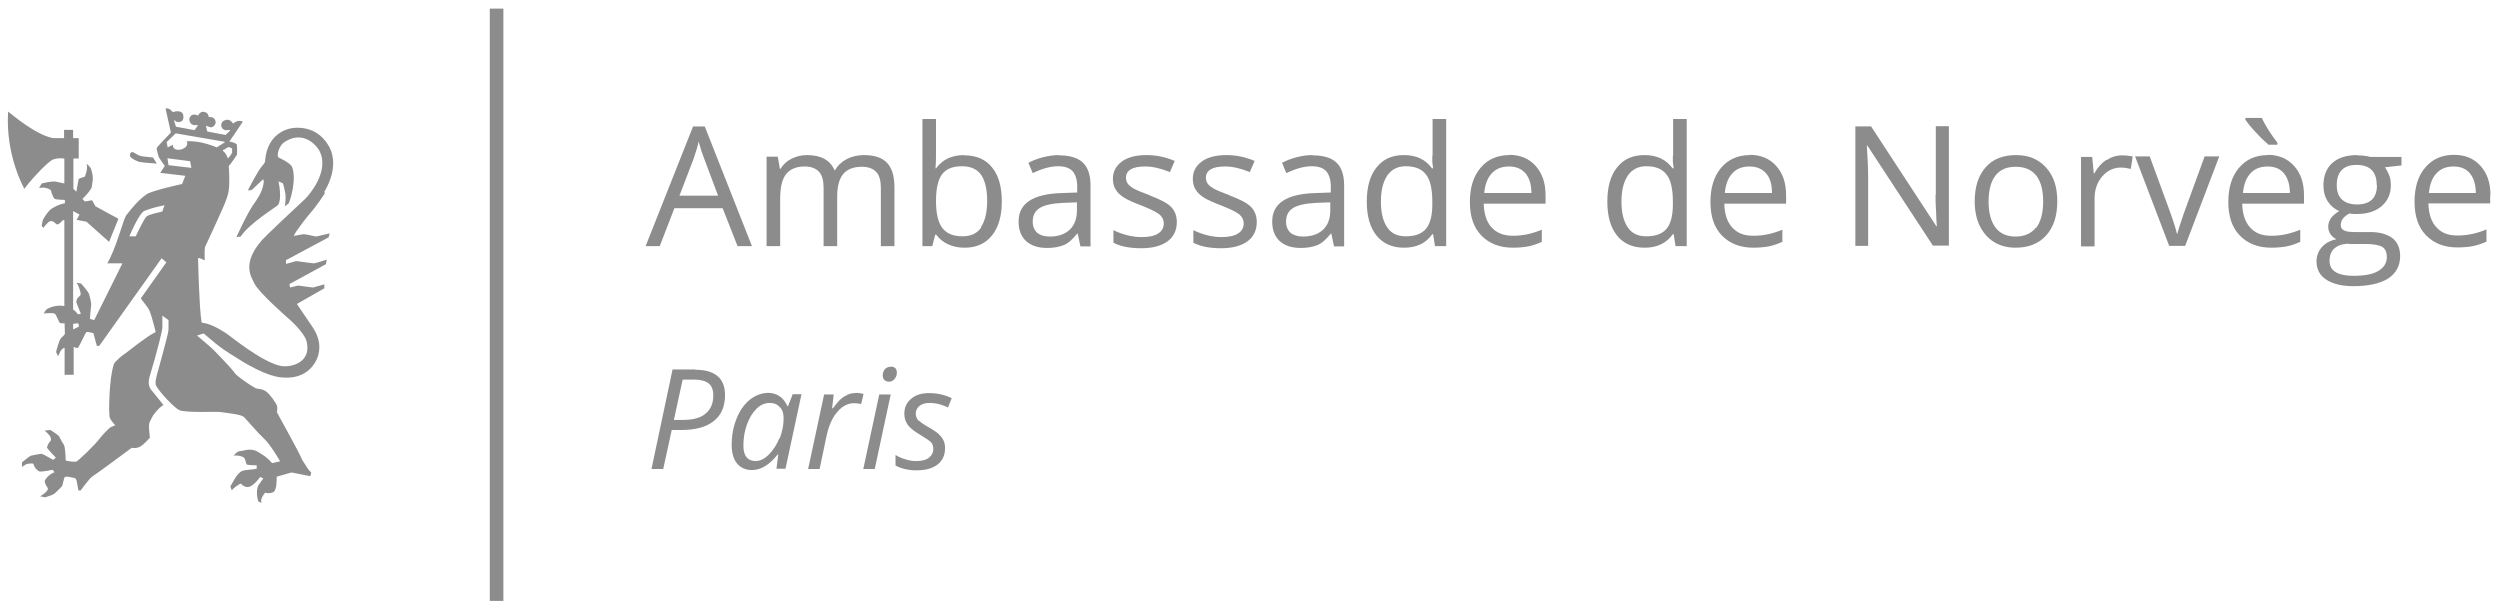 <svg width="119" height="29" viewBox="0 0 119 29" fill="none" xmlns="http://www.w3.org/2000/svg">
<path d="M15.426 9.151C16.2 7.863 15.718 7.054 15.629 6.915C14.995 5.854 13.867 6.082 13.702 6.145C12.675 6.473 12.637 7.522 12.624 7.61C12.624 7.698 12.599 7.774 12.497 7.875C12.256 8.141 11.8 9.063 11.8 9.063C11.825 9.063 11.965 9.063 12.003 9.025C12.041 8.987 12.447 8.608 12.497 8.557C12.548 8.507 12.561 8.608 12.548 8.722C12.485 9.176 12.18 9.568 12.066 9.732C11.724 10.225 11.254 11.286 11.254 11.286L11.457 11.26C11.838 10.654 13.169 9.833 13.22 9.77C13.448 9.505 13.258 8.633 13.258 8.633L13.461 8.722C13.499 8.797 13.55 9.037 13.588 9.239C13.613 9.441 13.562 9.82 13.562 9.82L13.74 9.681C13.803 9.58 14.133 8.557 13.905 7.951C13.829 7.749 13.233 7.484 13.233 7.484C13.169 7.193 13.398 6.865 13.486 6.802C14.336 6.183 15.021 6.814 15.223 7.218C15.68 8.166 14.716 9.277 14.539 9.454C13.943 10.01 12.637 11.235 12.485 11.412C11.483 12.549 11.965 13.18 12.104 13.483C12.307 13.913 13.537 14.986 13.816 15.239C14.222 15.593 14.539 16.035 14.589 16.224C14.868 17.311 13.765 17.513 13.334 17.412C12.408 17.197 10.976 15.997 10.735 15.845C9.822 15.252 9.619 15.429 9.593 15.328C9.479 14.658 9.428 12.321 9.428 12.321C9.428 12.246 9.517 12.296 9.593 12.321C9.695 12.372 9.745 12.41 9.745 12.359C9.745 12.309 9.72 11.816 9.771 11.728C9.872 11.513 10.037 11.172 10.113 10.995C10.506 10.124 10.836 9.467 10.887 9.075C10.95 8.595 10.887 7.901 10.887 7.901C11.001 7.799 11.242 7.408 11.267 7.383C11.305 7.307 11.28 6.89 11.267 6.865C11.204 6.802 11.026 6.764 11.001 6.751C10.975 6.738 10.95 6.751 10.95 6.751H10.912L11.559 5.791C11.508 5.766 11.445 5.753 11.381 5.753C11.255 5.753 11.09 5.88 11.09 5.88C10.976 5.69 10.823 5.69 10.785 5.703C10.468 5.753 10.532 6.019 10.544 6.044C10.646 6.284 10.899 6.17 10.925 6.183C10.937 6.183 10.95 6.221 10.95 6.221L10.735 6.423L9.86 6.258C9.86 6.258 9.822 6.044 9.809 6.019C9.809 5.993 9.809 5.968 9.809 5.981C9.834 5.993 9.948 6.044 10.012 6.056C10.164 6.082 10.253 5.917 10.265 5.854C10.265 5.513 9.936 5.576 9.936 5.576C9.923 5.362 9.758 5.336 9.72 5.324C9.517 5.286 9.428 5.501 9.428 5.501C9.365 5.475 9.327 5.463 9.327 5.463C9.086 5.4 9.01 5.614 9.01 5.69C9.061 6.056 9.39 5.943 9.39 5.943L9.416 5.968L9.264 6.195L8.376 6.031L8.287 5.753L8.312 5.715C8.312 5.715 8.363 5.791 8.439 5.804C8.693 5.842 8.731 5.665 8.731 5.589C8.756 5.147 8.224 5.336 8.224 5.336C8.021 5.084 7.881 5.172 7.881 5.172L8.135 6.309C8.135 6.309 7.488 6.978 7.463 7.042C7.438 7.105 7.564 7.496 7.564 7.496L7.843 7.901L7.628 8.229L8.82 8.368L8.668 8.759C8.668 8.759 7.26 9.063 6.994 9.239C6.563 9.53 6.271 9.921 6.017 10.237C5.865 10.427 5.535 11.829 5.104 12.536H5.827L4.483 15.239L4.28 15.176C4.28 15.176 4.331 14.532 4.343 14.481C4.343 14.393 4.255 14.027 4.242 14.001C4.179 13.85 3.862 13.496 3.862 13.496L3.646 13.458C3.735 13.572 3.811 13.812 3.836 13.951C3.862 14.09 3.747 14.102 3.684 14.203C3.621 14.304 3.633 14.393 3.633 14.393L3.849 14.936L3.709 14.961C3.595 14.797 3.481 14.734 3.481 14.734V10.048L3.785 10.212L3.646 10.465L4.115 10.553L5.193 11.513L5.637 10.414L4.546 9.82L4.382 9.53L4.039 9.593L3.925 9.467C4.103 9.303 4.356 8.999 4.369 8.898C4.394 8.709 4.407 8.671 4.42 8.494C4.42 8.305 4.343 8.052 4.318 8.002C4.267 7.926 4.103 7.749 4.128 7.825C4.191 8.052 4.039 8.406 4.039 8.406C4.039 8.406 3.95 8.444 3.849 8.469C3.735 8.507 3.735 8.557 3.735 8.557L3.633 9.126L3.494 8.987V7.547H3.747V6.574H3.481V6.183H3.05V6.574H2.517C1.693 6.41 0.615 5.488 0.387 5.311C0.248 7.408 1.161 8.987 1.161 8.987C1.287 8.785 2.15 7.799 2.492 7.61C2.708 7.496 3.063 7.547 3.063 7.547V8.734C3.063 8.734 2.847 8.684 2.657 8.646C2.467 8.608 1.985 8.734 1.985 8.734L1.858 8.949C2.238 8.873 2.429 9.063 2.429 9.063C2.429 9.151 2.543 9.429 2.606 9.467C2.67 9.505 3.088 9.517 3.088 9.517V9.681C2.822 9.707 2.467 9.909 2.391 9.985C2.188 10.174 2.036 10.477 2.036 10.477L1.985 10.755L2.061 10.844C2.061 10.844 2.226 10.641 2.315 10.566C2.505 10.427 2.632 10.654 2.708 10.679C2.784 10.705 2.898 10.578 2.961 10.515C3.025 10.452 3.063 10.477 3.063 10.477V14.57C2.695 14.494 2.353 14.646 2.264 14.696C2.15 14.759 2.086 14.923 2.086 14.923C2.137 14.911 2.505 14.886 2.594 14.923C2.682 14.961 2.796 15.328 2.847 15.365C2.898 15.403 3.075 15.391 3.075 15.391C3.075 15.391 3.088 15.833 3.088 15.883C3.088 15.934 2.987 16.01 2.911 16.085C2.796 16.212 2.67 16.755 2.67 16.755L2.758 16.957C2.758 16.957 2.847 16.793 2.873 16.73C2.961 16.565 3.075 16.553 3.075 16.553V17.841H3.507V16.515C3.507 16.515 3.671 16.578 3.697 16.565C3.773 16.515 4.064 15.833 4.115 15.807C4.166 15.782 4.445 15.858 4.445 15.858L4.61 16.464H4.724L7.691 12.296L7.919 12.486L6.702 14.203C6.867 14.443 7.019 14.582 7.121 14.797C7.273 15.201 7.387 15.732 7.4 15.757C7.412 15.807 7.412 15.807 7.361 15.833C7.019 15.984 6.017 16.793 5.954 16.831C5.827 16.906 5.459 17.21 5.421 17.336C5.193 17.98 5.168 19.635 5.218 19.849C5.256 20.014 5.485 20.241 5.485 20.241C5.485 20.241 5.396 20.279 5.282 20.329C5.168 20.38 4.825 20.771 4.775 20.835C4.534 21.176 3.684 21.971 3.633 21.971C3.38 21.997 3.126 21.921 3.126 21.921C3.126 21.883 3.113 21.517 3.101 21.466C3.101 21.416 3.075 21.226 3.037 21.163C2.936 21.024 2.834 20.797 2.809 20.759C2.784 20.721 2.403 20.468 2.403 20.468L2.124 20.494C2.124 20.494 2.315 20.658 2.378 20.759C2.454 20.86 2.416 20.986 2.416 20.986C2.315 21.049 2.238 21.264 2.238 21.302C2.238 21.352 2.657 21.782 2.657 21.782C2.657 21.782 2.568 21.87 2.543 21.883C2.517 21.896 2.264 21.732 2.112 21.656C1.947 21.58 1.959 21.605 1.921 21.605C1.871 21.605 1.516 21.681 1.465 21.694C1.414 21.706 1.046 22.009 1.046 22.009V22.224C1.046 22.224 1.161 22.148 1.224 22.11C1.287 22.073 1.414 22.06 1.516 22.06C1.617 22.06 1.592 22.11 1.617 22.161C1.668 22.287 1.795 22.414 1.871 22.439C1.947 22.477 2.505 22.363 2.505 22.363L2.594 22.477C2.34 22.578 2.188 22.767 2.137 22.868C2.086 22.969 2.277 23.235 2.277 23.235V23.273C2.277 23.411 1.909 23.626 1.909 23.626C1.947 23.626 2.099 23.664 2.099 23.664C2.099 23.664 2.15 23.677 2.175 23.664C2.353 23.601 2.517 23.563 2.619 23.475C2.758 23.348 2.961 23.134 2.961 23.134C2.961 23.134 3.037 22.843 3.05 22.78C3.075 22.654 3.19 22.679 3.43 22.729C3.583 22.755 3.595 22.767 3.633 22.843C3.646 22.881 3.659 22.931 3.671 23.007C3.684 23.108 3.735 23.348 3.735 23.348H3.836C3.836 23.348 4.28 22.742 4.382 22.691C4.483 22.641 6.271 21.315 6.271 21.315C6.398 21.34 6.55 21.327 6.664 21.264C6.892 21.125 7.133 20.835 7.133 20.835C7.133 20.835 7.108 20.532 7.095 20.405C7.07 20.089 7.171 20.014 7.235 19.875C7.311 19.698 7.552 19.445 7.666 19.357C7.691 19.332 7.78 19.281 7.78 19.281C7.78 19.281 7.323 18.7 7.222 18.586C7.019 18.372 7.082 18.069 7.121 17.93C7.526 16.591 7.729 15.694 7.729 15.605C7.729 15.504 7.729 15.024 7.729 15.024L8.021 15.239V15.681C8.021 15.858 7.755 16.767 7.704 16.982C7.552 17.601 7.336 18.157 7.425 18.346C7.59 18.675 8.313 19.42 8.528 19.521C8.832 19.66 10.341 19.584 10.481 19.61C11.508 19.736 11.559 19.799 11.648 19.887C11.736 19.976 12.358 20.696 12.523 20.835C12.852 21.113 13.334 21.959 13.334 21.959L12.954 22.047C12.662 21.706 12.383 21.58 12.269 21.504C11.939 21.302 11.584 21.466 11.483 21.466C11.254 21.466 11.128 21.694 11.128 21.694C11.305 21.656 11.533 21.719 11.61 21.782C11.686 21.845 11.698 22.06 11.749 22.11C11.812 22.148 12.218 22.148 12.218 22.148V22.287C12.218 22.287 12.256 22.287 12.206 22.312C12.155 22.338 11.698 22.363 11.572 22.401C11.445 22.439 11.419 22.489 11.318 22.59C11.216 22.691 10.963 23.159 10.963 23.159L11.039 23.348C11.077 23.235 11.457 22.995 11.47 23.02C11.559 23.146 11.736 23.197 11.812 23.184C12.079 23.146 12.383 22.704 12.383 22.704L12.535 22.767C12.535 22.767 12.396 22.969 12.358 23.02C12.117 23.285 12.294 23.866 12.294 23.866C12.358 23.891 12.459 23.942 12.459 23.942C12.345 23.752 12.624 23.449 12.624 23.449C12.802 23.512 12.979 23.449 13.03 23.411C13.195 23.298 13.169 22.691 13.169 22.691L13.879 22.489L14.767 22.666L14.818 22.502L14.691 22.363C14.45 21.997 14.374 21.896 14.323 21.757C14.07 21.214 13.182 19.647 13.182 19.622C13.182 19.584 13.22 19.433 13.182 19.306C13.144 19.193 12.865 18.788 12.687 18.649C12.497 18.498 12.231 18.511 12.18 18.485C11.686 18.207 11.242 17.854 11.191 17.778C11.026 17.525 10.291 16.793 10.177 16.666C10.088 16.565 9.378 15.972 9.378 15.972L9.695 15.871C9.695 15.871 10.316 16.401 10.443 16.49C10.722 16.704 11.178 16.982 11.343 17.083C12.675 17.93 13.334 17.967 13.436 17.967C14.412 18.056 14.818 17.5 14.868 17.437C15.109 17.159 15.464 16.452 14.894 15.593C14.754 15.378 14.133 14.469 14.133 14.469L15.439 13.723V13.534L14.906 13.685C14.906 13.685 14.463 13.635 14.323 13.61C14.184 13.585 14.171 13.597 14.171 13.597L13.803 13.685L13.778 13.521L15.515 12.574L15.553 12.359C15.553 12.359 15.008 12.536 14.945 12.536C14.881 12.536 14.45 12.473 14.26 12.448C14.069 12.41 14.031 12.448 14.031 12.448L13.613 12.561V12.384L15.642 11.298L15.693 11.109L15.046 11.26C15.046 11.26 14.488 11.134 14.45 11.147C14.412 11.147 14.031 11.223 14.031 11.223C14.031 11.223 13.993 11.235 13.993 11.223C13.993 11.109 14.691 10.225 14.754 10.162C15.071 9.808 15.426 9.265 15.477 9.176L15.426 9.151ZM3.481 15.681V15.416C3.481 15.416 3.646 15.391 3.684 15.391C3.709 15.391 3.722 15.391 3.735 15.416C3.735 15.441 3.76 15.542 3.76 15.542L3.481 15.681ZM7.717 10.073C7.717 10.073 7.095 10.199 6.981 10.3C6.854 10.402 6.474 11.223 6.461 11.248H6.157C6.157 11.248 6.626 10.124 6.88 10.035C7.133 9.947 7.26 9.884 7.831 9.77L7.729 10.06L7.717 10.073ZM10.874 7.004C10.95 7.004 11.052 7.067 11.052 7.067C11.039 7.143 11.052 7.244 11.052 7.256C11.001 7.383 10.849 7.547 10.849 7.547C10.747 7.256 10.62 7.193 10.608 7.181C10.608 7.181 10.608 7.13 10.646 7.13C10.697 7.13 10.811 7.004 10.887 7.004H10.874ZM8.021 7.863L7.97 7.534L9.048 7.673L9.111 7.989L8.021 7.863ZM8.883 6.726C8.883 6.726 9.035 6.966 8.655 7.105C8.591 7.13 8.236 7.206 8.224 6.89L7.983 7.016L7.932 6.764L8.363 6.347L10.633 6.738C10.633 6.738 10.722 6.751 10.697 6.776C10.671 6.789 10.316 7.016 10.316 7.016C10.316 7.016 9.555 6.675 8.896 6.726H8.883Z" fill="#8C8C8C"/>
<path d="M6.588 7.698C6.728 7.736 7.463 7.787 7.463 7.787L7.285 7.496C7.285 7.496 7.045 7.471 6.905 7.458C6.575 7.433 6.512 7.332 6.36 7.256C6.195 7.181 6.17 7.37 6.195 7.446C6.22 7.522 6.461 7.648 6.601 7.698H6.588Z" fill="#8C8C8C"/>
<path d="M23.961 0.41H23.314V28.603H23.961V0.41Z" fill="#8C8C8C"/>
<path d="M32.114 9.909H34.397L35.107 11.715H35.792L33.547 6.019H32.989L30.732 11.715H31.404L32.102 9.909H32.114ZM33.014 7.56C33.116 7.256 33.205 6.991 33.255 6.739C33.344 7.067 33.433 7.332 33.522 7.56L34.181 9.315H32.342L33.014 7.56Z" fill="#8C8C8C"/>
<path d="M39.203 8.949V11.715H39.85V9.34C39.85 8.86 39.951 8.506 40.141 8.279C40.331 8.052 40.636 7.938 41.029 7.938C41.333 7.938 41.562 8.027 41.714 8.191C41.866 8.355 41.929 8.62 41.929 8.949V11.715H42.576V8.936C42.576 8.393 42.462 8.001 42.221 7.749C41.98 7.496 41.612 7.382 41.13 7.382C40.826 7.382 40.547 7.445 40.306 7.572C40.065 7.698 39.875 7.875 39.748 8.102H39.723C39.52 7.622 39.076 7.382 38.417 7.382C38.138 7.382 37.897 7.445 37.669 7.559C37.44 7.673 37.276 7.837 37.149 8.039H37.123L37.022 7.458H36.489V11.715H37.136V9.479C37.136 8.923 37.225 8.532 37.415 8.292C37.605 8.052 37.897 7.925 38.303 7.925C38.607 7.925 38.835 8.014 38.987 8.178C39.139 8.342 39.203 8.608 39.203 8.936V8.949Z" fill="#8C8C8C"/>
<path d="M45.898 7.382C45.302 7.382 44.858 7.597 44.554 8.014H44.529C44.554 7.749 44.554 7.458 44.554 7.13V5.665H43.907V11.715H44.376L44.516 11.172H44.567C44.719 11.386 44.922 11.538 45.15 11.639C45.378 11.74 45.632 11.791 45.911 11.791C46.469 11.791 46.9 11.601 47.217 11.21C47.534 10.818 47.686 10.275 47.686 9.58C47.686 8.885 47.534 8.342 47.217 7.963C46.913 7.584 46.469 7.395 45.911 7.395L45.898 7.382ZM46.71 10.818C46.52 11.108 46.215 11.248 45.822 11.248C45.378 11.248 45.061 11.121 44.858 10.856C44.655 10.591 44.554 10.174 44.554 9.568C44.554 8.961 44.655 8.544 44.846 8.292C45.036 8.039 45.353 7.913 45.797 7.913C46.202 7.913 46.507 8.052 46.697 8.317C46.887 8.595 46.989 8.999 46.989 9.555C46.989 10.111 46.887 10.515 46.697 10.805L46.71 10.818Z" fill="#8C8C8C"/>
<path d="M50.412 7.382C50.159 7.382 49.905 7.42 49.651 7.483C49.398 7.547 49.17 7.635 48.954 7.749L49.157 8.241C49.601 8.027 50.007 7.913 50.362 7.913C50.679 7.913 50.907 7.989 51.059 8.153C51.199 8.317 51.275 8.557 51.275 8.898V9.163L50.552 9.189C49.17 9.226 48.485 9.681 48.485 10.54C48.485 10.944 48.599 11.247 48.84 11.475C49.081 11.69 49.411 11.803 49.842 11.803C50.159 11.803 50.425 11.753 50.641 11.664C50.856 11.576 51.059 11.386 51.275 11.121H51.3L51.427 11.727H51.909V8.822C51.909 8.33 51.782 7.963 51.541 7.736C51.3 7.509 50.92 7.395 50.412 7.395V7.382ZM51.262 10.01C51.262 10.401 51.148 10.717 50.92 10.932C50.691 11.146 50.374 11.26 49.969 11.26C49.715 11.26 49.512 11.197 49.373 11.083C49.233 10.957 49.157 10.78 49.157 10.553C49.157 10.25 49.271 10.035 49.499 9.896C49.728 9.757 50.095 9.681 50.615 9.656L51.262 9.631V10.01Z" fill="#8C8C8C"/>
<path d="M54.711 9.29C54.344 9.151 54.09 9.05 53.963 8.974C53.836 8.898 53.735 8.822 53.684 8.746C53.633 8.671 53.596 8.57 53.596 8.456C53.596 8.292 53.672 8.153 53.824 8.064C53.976 7.963 54.217 7.925 54.521 7.925C54.864 7.925 55.257 8.014 55.688 8.191L55.916 7.66C55.472 7.471 55.028 7.382 54.572 7.382C54.077 7.382 53.684 7.483 53.405 7.685C53.126 7.888 52.974 8.165 52.974 8.506C52.974 8.696 53.012 8.873 53.101 9.012C53.177 9.151 53.304 9.277 53.481 9.391C53.646 9.504 53.938 9.631 54.331 9.782C54.749 9.946 55.028 10.085 55.181 10.199C55.32 10.313 55.396 10.464 55.396 10.629C55.396 10.843 55.307 11.007 55.117 11.121C54.94 11.235 54.673 11.285 54.344 11.285C54.128 11.285 53.9 11.26 53.659 11.197C53.418 11.134 53.202 11.058 52.999 10.957V11.551C53.316 11.727 53.76 11.816 54.331 11.816C54.864 11.816 55.282 11.702 55.574 11.487C55.865 11.273 56.017 10.97 56.017 10.565C56.017 10.287 55.929 10.047 55.751 9.858C55.574 9.669 55.231 9.492 54.724 9.302L54.711 9.29Z" fill="#8C8C8C"/>
<path d="M58.516 9.29C58.148 9.151 57.894 9.05 57.767 8.974C57.641 8.898 57.539 8.822 57.488 8.746C57.438 8.671 57.4 8.57 57.4 8.456C57.4 8.292 57.476 8.153 57.628 8.064C57.78 7.963 58.021 7.925 58.325 7.925C58.668 7.925 59.061 8.014 59.492 8.191L59.72 7.66C59.276 7.471 58.833 7.382 58.376 7.382C57.882 7.382 57.488 7.483 57.209 7.685C56.93 7.888 56.778 8.165 56.778 8.506C56.778 8.696 56.816 8.873 56.905 9.012C56.981 9.151 57.108 9.277 57.285 9.391C57.45 9.504 57.742 9.631 58.135 9.782C58.554 9.946 58.833 10.085 58.985 10.199C59.124 10.313 59.2 10.464 59.2 10.629C59.2 10.843 59.112 11.007 58.921 11.121C58.731 11.235 58.478 11.285 58.148 11.285C57.932 11.285 57.704 11.26 57.463 11.197C57.222 11.134 57.007 11.058 56.804 10.957V11.551C57.121 11.727 57.565 11.816 58.135 11.816C58.668 11.816 59.086 11.702 59.378 11.487C59.669 11.273 59.822 10.97 59.822 10.565C59.822 10.287 59.733 10.047 59.555 9.858C59.378 9.669 59.035 9.492 58.528 9.302L58.516 9.29Z" fill="#8C8C8C"/>
<path d="M62.472 7.382C62.218 7.382 61.965 7.42 61.724 7.483C61.47 7.547 61.242 7.635 61.026 7.749L61.229 8.241C61.673 8.027 62.079 7.913 62.434 7.913C62.751 7.913 62.979 7.989 63.131 8.153C63.271 8.317 63.347 8.557 63.347 8.898V9.163L62.624 9.189C61.242 9.226 60.557 9.681 60.557 10.54C60.557 10.944 60.671 11.247 60.912 11.475C61.153 11.69 61.483 11.803 61.914 11.803C62.231 11.803 62.497 11.753 62.713 11.664C62.928 11.576 63.131 11.386 63.347 11.121H63.372L63.499 11.727H63.981V8.822C63.981 8.33 63.854 7.963 63.613 7.736C63.372 7.509 62.992 7.395 62.485 7.395L62.472 7.382ZM63.322 10.01C63.322 10.401 63.207 10.717 62.979 10.932C62.751 11.146 62.434 11.26 62.028 11.26C61.775 11.26 61.572 11.197 61.432 11.083C61.293 10.957 61.217 10.78 61.217 10.553C61.217 10.25 61.331 10.035 61.559 9.896C61.787 9.757 62.155 9.681 62.675 9.656L63.322 9.631V10.01Z" fill="#8C8C8C"/>
<path d="M68.178 7.408V7.711L68.216 8.014H68.165C67.861 7.597 67.417 7.382 66.834 7.382C66.251 7.382 65.845 7.572 65.528 7.963C65.211 8.355 65.059 8.898 65.059 9.593C65.059 10.287 65.211 10.831 65.528 11.222C65.845 11.601 66.276 11.791 66.834 11.791C67.43 11.791 67.874 11.576 68.178 11.146H68.216L68.305 11.715H68.838V5.665H68.191V7.395L68.178 7.408ZM68.178 9.732C68.178 10.262 68.077 10.654 67.874 10.894C67.671 11.134 67.354 11.248 66.91 11.248C66.517 11.248 66.225 11.108 66.035 10.831C65.845 10.553 65.731 10.149 65.731 9.605C65.731 9.062 65.832 8.658 66.035 8.355C66.238 8.064 66.53 7.913 66.91 7.913C67.354 7.913 67.671 8.039 67.874 8.304C68.077 8.557 68.178 8.987 68.178 9.593V9.732Z" fill="#8C8C8C"/>
<path d="M71.843 7.382C71.272 7.382 70.816 7.584 70.474 7.989C70.131 8.393 69.966 8.936 69.966 9.618C69.966 10.3 70.144 10.831 70.512 11.21C70.879 11.588 71.374 11.79 72.008 11.79C72.3 11.79 72.54 11.765 72.743 11.727C72.946 11.689 73.162 11.614 73.39 11.513V10.932C72.946 11.121 72.49 11.222 72.021 11.222C71.59 11.222 71.247 11.096 71.006 10.831C70.765 10.578 70.638 10.186 70.626 9.694H73.568V9.29C73.568 8.709 73.415 8.254 73.099 7.9C72.781 7.546 72.363 7.37 71.83 7.37L71.843 7.382ZM70.651 9.176C70.689 8.784 70.803 8.469 71.006 8.254C71.209 8.026 71.488 7.925 71.83 7.925C72.173 7.925 72.426 8.039 72.617 8.254C72.794 8.469 72.896 8.784 72.896 9.188H70.664L70.651 9.176Z" fill="#8C8C8C"/>
<path d="M79.629 7.408V7.711L79.667 8.014H79.616C79.312 7.597 78.868 7.382 78.284 7.382C77.701 7.382 77.296 7.572 76.978 7.963C76.661 8.355 76.509 8.898 76.509 9.593C76.509 10.287 76.661 10.831 76.978 11.222C77.283 11.601 77.727 11.791 78.284 11.791C78.88 11.791 79.324 11.576 79.629 11.146H79.667L79.755 11.715H80.288V5.665H79.641V7.395L79.629 7.408ZM79.629 9.732C79.629 10.262 79.527 10.654 79.324 10.894C79.121 11.134 78.805 11.248 78.361 11.248C77.968 11.248 77.676 11.108 77.486 10.831C77.296 10.553 77.181 10.149 77.181 9.605C77.181 9.062 77.283 8.658 77.486 8.355C77.689 8.064 77.98 7.913 78.361 7.913C78.805 7.913 79.121 8.039 79.324 8.304C79.527 8.557 79.629 8.987 79.629 9.593V9.732Z" fill="#8C8C8C"/>
<path d="M83.294 7.382C82.723 7.382 82.267 7.584 81.924 7.989C81.582 8.393 81.417 8.936 81.417 9.618C81.417 10.3 81.594 10.831 81.962 11.21C82.33 11.588 82.825 11.79 83.459 11.79C83.75 11.79 83.991 11.765 84.194 11.727C84.397 11.689 84.612 11.614 84.841 11.513V10.932C84.397 11.121 83.94 11.222 83.471 11.222C83.002 11.222 82.698 11.096 82.457 10.831C82.216 10.578 82.089 10.186 82.076 9.694H85.018V9.29C85.018 8.709 84.866 8.254 84.549 7.9C84.232 7.546 83.814 7.37 83.281 7.37L83.294 7.382ZM82.102 9.176C82.14 8.784 82.254 8.469 82.457 8.254C82.66 8.026 82.939 7.925 83.281 7.925C83.623 7.925 83.877 8.039 84.067 8.254C84.257 8.469 84.346 8.784 84.346 9.188H82.114L82.102 9.176Z" fill="#8C8C8C"/>
<path d="M92.132 9.29C92.132 9.454 92.132 9.719 92.158 10.098C92.17 10.477 92.183 10.705 92.196 10.768H92.17L89.064 6.018H88.315V11.702H88.924V8.469C88.924 8.002 88.899 7.496 88.861 6.928H88.886L92.005 11.69H92.766V6.006H92.145V9.265L92.132 9.29Z" fill="#8C8C8C"/>
<path d="M95.962 7.382C95.34 7.382 94.858 7.572 94.516 7.963C94.174 8.355 93.996 8.885 93.996 9.58C93.996 10.022 94.072 10.414 94.237 10.755C94.402 11.083 94.63 11.348 94.922 11.525C95.213 11.702 95.556 11.79 95.936 11.79C96.558 11.79 97.04 11.601 97.394 11.21C97.75 10.818 97.927 10.275 97.927 9.58C97.927 8.885 97.75 8.368 97.394 7.976C97.04 7.584 96.57 7.382 95.974 7.382H95.962ZM96.913 10.831C96.697 11.108 96.367 11.26 95.949 11.26C95.531 11.26 95.201 11.121 94.985 10.831C94.77 10.54 94.656 10.136 94.656 9.593C94.656 9.05 94.77 8.633 94.985 8.355C95.201 8.077 95.518 7.938 95.949 7.938C96.38 7.938 96.697 8.077 96.925 8.355C97.141 8.633 97.255 9.05 97.255 9.593C97.255 10.136 97.141 10.553 96.925 10.843L96.913 10.831Z" fill="#8C8C8C"/>
<path d="M100.26 7.61C100.032 7.761 99.842 7.976 99.69 8.254H99.664L99.588 7.471H99.056V11.727H99.702V9.441C99.702 9.024 99.829 8.671 100.07 8.393C100.311 8.115 100.615 7.976 100.958 7.976C101.097 7.976 101.249 8.001 101.427 8.039L101.516 7.446C101.364 7.42 101.199 7.395 101.009 7.395C100.742 7.395 100.501 7.471 100.273 7.622L100.26 7.61Z" fill="#8C8C8C"/>
<path d="M103.912 10.275C103.76 10.705 103.671 10.995 103.646 11.121H103.621C103.583 10.945 103.469 10.566 103.253 9.972L102.327 7.446H101.63L103.253 11.703H104.014L105.637 7.446H104.94C104.407 8.898 104.065 9.833 103.912 10.262V10.275Z" fill="#8C8C8C"/>
<path d="M107.945 7.382C107.374 7.382 106.918 7.584 106.576 7.989C106.233 8.393 106.068 8.936 106.068 9.618C106.068 10.3 106.246 10.831 106.614 11.21C106.981 11.588 107.476 11.79 108.11 11.79C108.402 11.79 108.643 11.765 108.845 11.727C109.048 11.689 109.264 11.614 109.492 11.513V10.932C109.048 11.121 108.592 11.222 108.123 11.222C107.653 11.222 107.349 11.096 107.108 10.831C106.867 10.565 106.74 10.186 106.728 9.694H109.67V9.29C109.67 8.709 109.517 8.254 109.2 7.9C108.883 7.546 108.465 7.37 107.932 7.37L107.945 7.382ZM106.766 9.176C106.804 8.784 106.918 8.469 107.121 8.254C107.324 8.026 107.603 7.925 107.945 7.925C108.287 7.925 108.541 8.039 108.719 8.254C108.896 8.469 108.998 8.784 108.998 9.188H106.766V9.176Z" fill="#8C8C8C"/>
<path d="M107.97 6.89H108.402V6.789C108.287 6.65 108.161 6.461 108.008 6.233C107.856 5.993 107.742 5.791 107.666 5.614H106.88V5.69C106.981 5.854 107.146 6.056 107.387 6.309C107.615 6.562 107.818 6.751 107.983 6.89H107.97Z" fill="#8C8C8C"/>
<path d="M112.206 7.382C111.686 7.382 111.293 7.509 111.014 7.761C110.735 8.014 110.595 8.368 110.595 8.835C110.595 9.113 110.659 9.365 110.798 9.58C110.938 9.795 111.115 9.946 111.343 10.047C111.166 10.161 111.026 10.275 110.95 10.389C110.874 10.502 110.824 10.641 110.824 10.793C110.824 10.932 110.862 11.045 110.938 11.159C111.014 11.26 111.103 11.336 111.217 11.386C110.912 11.45 110.684 11.576 110.519 11.765C110.354 11.955 110.266 12.182 110.266 12.435C110.266 12.814 110.418 13.104 110.722 13.306C111.026 13.508 111.458 13.622 112.016 13.622C112.738 13.622 113.296 13.496 113.677 13.256C114.057 13.003 114.247 12.649 114.247 12.182C114.247 11.816 114.121 11.525 113.88 11.336C113.626 11.146 113.271 11.045 112.814 11.045H112.054C111.825 11.045 111.661 11.02 111.559 10.957C111.458 10.906 111.42 10.818 111.42 10.704C111.42 10.49 111.559 10.3 111.838 10.161C111.952 10.186 112.066 10.186 112.193 10.186C112.688 10.186 113.081 10.06 113.372 9.807C113.664 9.555 113.804 9.226 113.804 8.81C113.804 8.62 113.778 8.456 113.715 8.317C113.651 8.165 113.588 8.052 113.525 7.963L114.311 7.875V7.471H112.827C112.65 7.42 112.447 7.395 112.218 7.395L112.206 7.382ZM111.813 11.614H112.586C112.979 11.614 113.246 11.664 113.398 11.753C113.537 11.841 113.613 12.005 113.613 12.233C113.613 12.511 113.487 12.725 113.22 12.889C112.954 13.054 112.561 13.129 112.016 13.129C111.648 13.129 111.369 13.066 111.179 12.953C110.988 12.839 110.887 12.662 110.887 12.422C110.887 12.157 110.963 11.955 111.128 11.816C111.293 11.677 111.521 11.601 111.813 11.601V11.614ZM113.144 8.81C113.144 9.416 112.827 9.732 112.193 9.732C111.889 9.732 111.661 9.656 111.483 9.504C111.318 9.353 111.229 9.125 111.229 8.822C111.229 8.506 111.305 8.254 111.47 8.09C111.635 7.925 111.863 7.85 112.168 7.85C112.802 7.85 113.131 8.165 113.131 8.81H113.144Z" fill="#8C8C8C"/>
<path d="M118.546 9.29C118.546 8.709 118.394 8.254 118.077 7.9C117.76 7.546 117.341 7.37 116.809 7.37C116.238 7.37 115.782 7.572 115.439 7.976C115.097 8.38 114.932 8.923 114.932 9.605C114.932 10.287 115.11 10.818 115.477 11.197C115.845 11.576 116.34 11.778 116.974 11.778C117.265 11.778 117.506 11.753 117.709 11.715C117.912 11.677 118.128 11.601 118.356 11.5V10.919C117.912 11.108 117.456 11.21 116.986 11.21C116.517 11.21 116.213 11.083 115.972 10.818C115.731 10.565 115.604 10.174 115.592 9.681H118.533V9.277L118.546 9.29ZM115.617 9.176C115.655 8.784 115.769 8.469 115.972 8.254C116.175 8.026 116.454 7.925 116.796 7.925C117.139 7.925 117.392 8.039 117.57 8.254C117.747 8.469 117.849 8.784 117.849 9.188H115.617V9.176Z" fill="#8C8C8C"/>
<path d="M33.091 17.588H32.013L31.011 22.325H31.569L31.975 20.468H32.419C33.103 20.468 33.623 20.329 33.979 20.039C34.334 19.761 34.511 19.344 34.511 18.814C34.511 18.409 34.397 18.106 34.156 17.904C33.915 17.702 33.573 17.601 33.104 17.601L33.091 17.588ZM33.573 19.698C33.332 19.9 32.977 19.988 32.508 19.988H32.076L32.495 18.068H33.028C33.344 18.068 33.573 18.131 33.725 18.245C33.877 18.359 33.953 18.561 33.953 18.826C33.953 19.205 33.826 19.496 33.585 19.685L33.573 19.698Z" fill="#8C8C8C"/>
<path d="M37.516 19.331H37.478C37.39 19.129 37.276 18.978 37.111 18.864C36.959 18.763 36.781 18.7 36.578 18.7C36.261 18.7 35.957 18.813 35.69 19.028C35.424 19.243 35.209 19.546 35.056 19.938C34.904 20.317 34.828 20.733 34.828 21.188C34.828 21.554 34.917 21.858 35.082 22.06C35.247 22.262 35.487 22.375 35.792 22.375C36.223 22.375 36.629 22.123 37.022 21.63H37.047L36.959 22.312H37.39L38.151 18.763H37.732L37.516 19.319V19.331ZM37.098 20.86C36.971 21.175 36.794 21.441 36.591 21.643C36.388 21.845 36.172 21.946 35.969 21.946C35.779 21.946 35.64 21.883 35.538 21.769C35.437 21.643 35.386 21.466 35.386 21.213C35.386 20.86 35.437 20.531 35.551 20.215C35.665 19.9 35.817 19.647 36.007 19.458C36.198 19.268 36.413 19.18 36.642 19.18C36.844 19.18 36.996 19.243 37.123 19.382C37.25 19.508 37.301 19.685 37.301 19.912C37.301 20.228 37.237 20.556 37.111 20.872L37.098 20.86Z" fill="#8C8C8C"/>
<path d="M40.712 18.712C40.572 18.712 40.446 18.738 40.344 18.788C40.243 18.839 40.128 18.902 40.027 18.99C39.925 19.079 39.799 19.23 39.647 19.432H39.608L39.685 18.776H39.228L38.467 22.325H39.013L39.355 20.695C39.418 20.418 39.507 20.165 39.634 19.925C39.761 19.698 39.913 19.521 40.09 19.382C40.268 19.256 40.445 19.192 40.648 19.192C40.763 19.192 40.877 19.205 40.991 19.23L41.105 18.75C40.991 18.725 40.864 18.7 40.712 18.7V18.712Z" fill="#8C8C8C"/>
<path d="M41.092 22.325H41.638L42.398 18.776H41.853L41.092 22.325Z" fill="#8C8C8C"/>
<path d="M42.386 17.462C42.272 17.462 42.183 17.5 42.12 17.576C42.056 17.651 42.018 17.752 42.018 17.866C42.018 17.967 42.043 18.043 42.107 18.093C42.158 18.144 42.234 18.169 42.322 18.169C42.424 18.169 42.5 18.131 42.576 18.043C42.652 17.954 42.69 17.866 42.69 17.74C42.69 17.55 42.589 17.449 42.398 17.449L42.386 17.462Z" fill="#8C8C8C"/>
<path d="M43.375 18.978C43.159 19.154 43.045 19.395 43.045 19.698C43.045 19.9 43.108 20.089 43.222 20.241C43.337 20.392 43.539 20.544 43.819 20.708C44.072 20.86 44.237 20.973 44.313 21.049C44.389 21.125 44.427 21.239 44.427 21.365C44.427 21.529 44.364 21.668 44.224 21.782C44.085 21.895 43.882 21.946 43.603 21.946C43.451 21.946 43.286 21.921 43.121 21.87C42.944 21.82 42.779 21.756 42.627 21.655V22.161C42.918 22.312 43.248 22.388 43.616 22.388C44.047 22.388 44.389 22.3 44.63 22.11C44.871 21.921 44.985 21.655 44.985 21.327C44.985 21.188 44.96 21.074 44.909 20.961C44.858 20.86 44.782 20.759 44.681 20.658C44.579 20.569 44.414 20.456 44.186 20.329C43.945 20.19 43.793 20.077 43.704 20.001C43.628 19.912 43.59 19.811 43.59 19.685C43.59 19.533 43.654 19.42 43.768 19.319C43.882 19.23 44.047 19.18 44.237 19.18C44.491 19.18 44.731 19.23 44.947 19.319L45.125 19.395L45.302 18.952C44.96 18.788 44.605 18.712 44.224 18.712C43.844 18.712 43.578 18.801 43.362 18.99L43.375 18.978Z" fill="#8C8C8C"/>
</svg>
